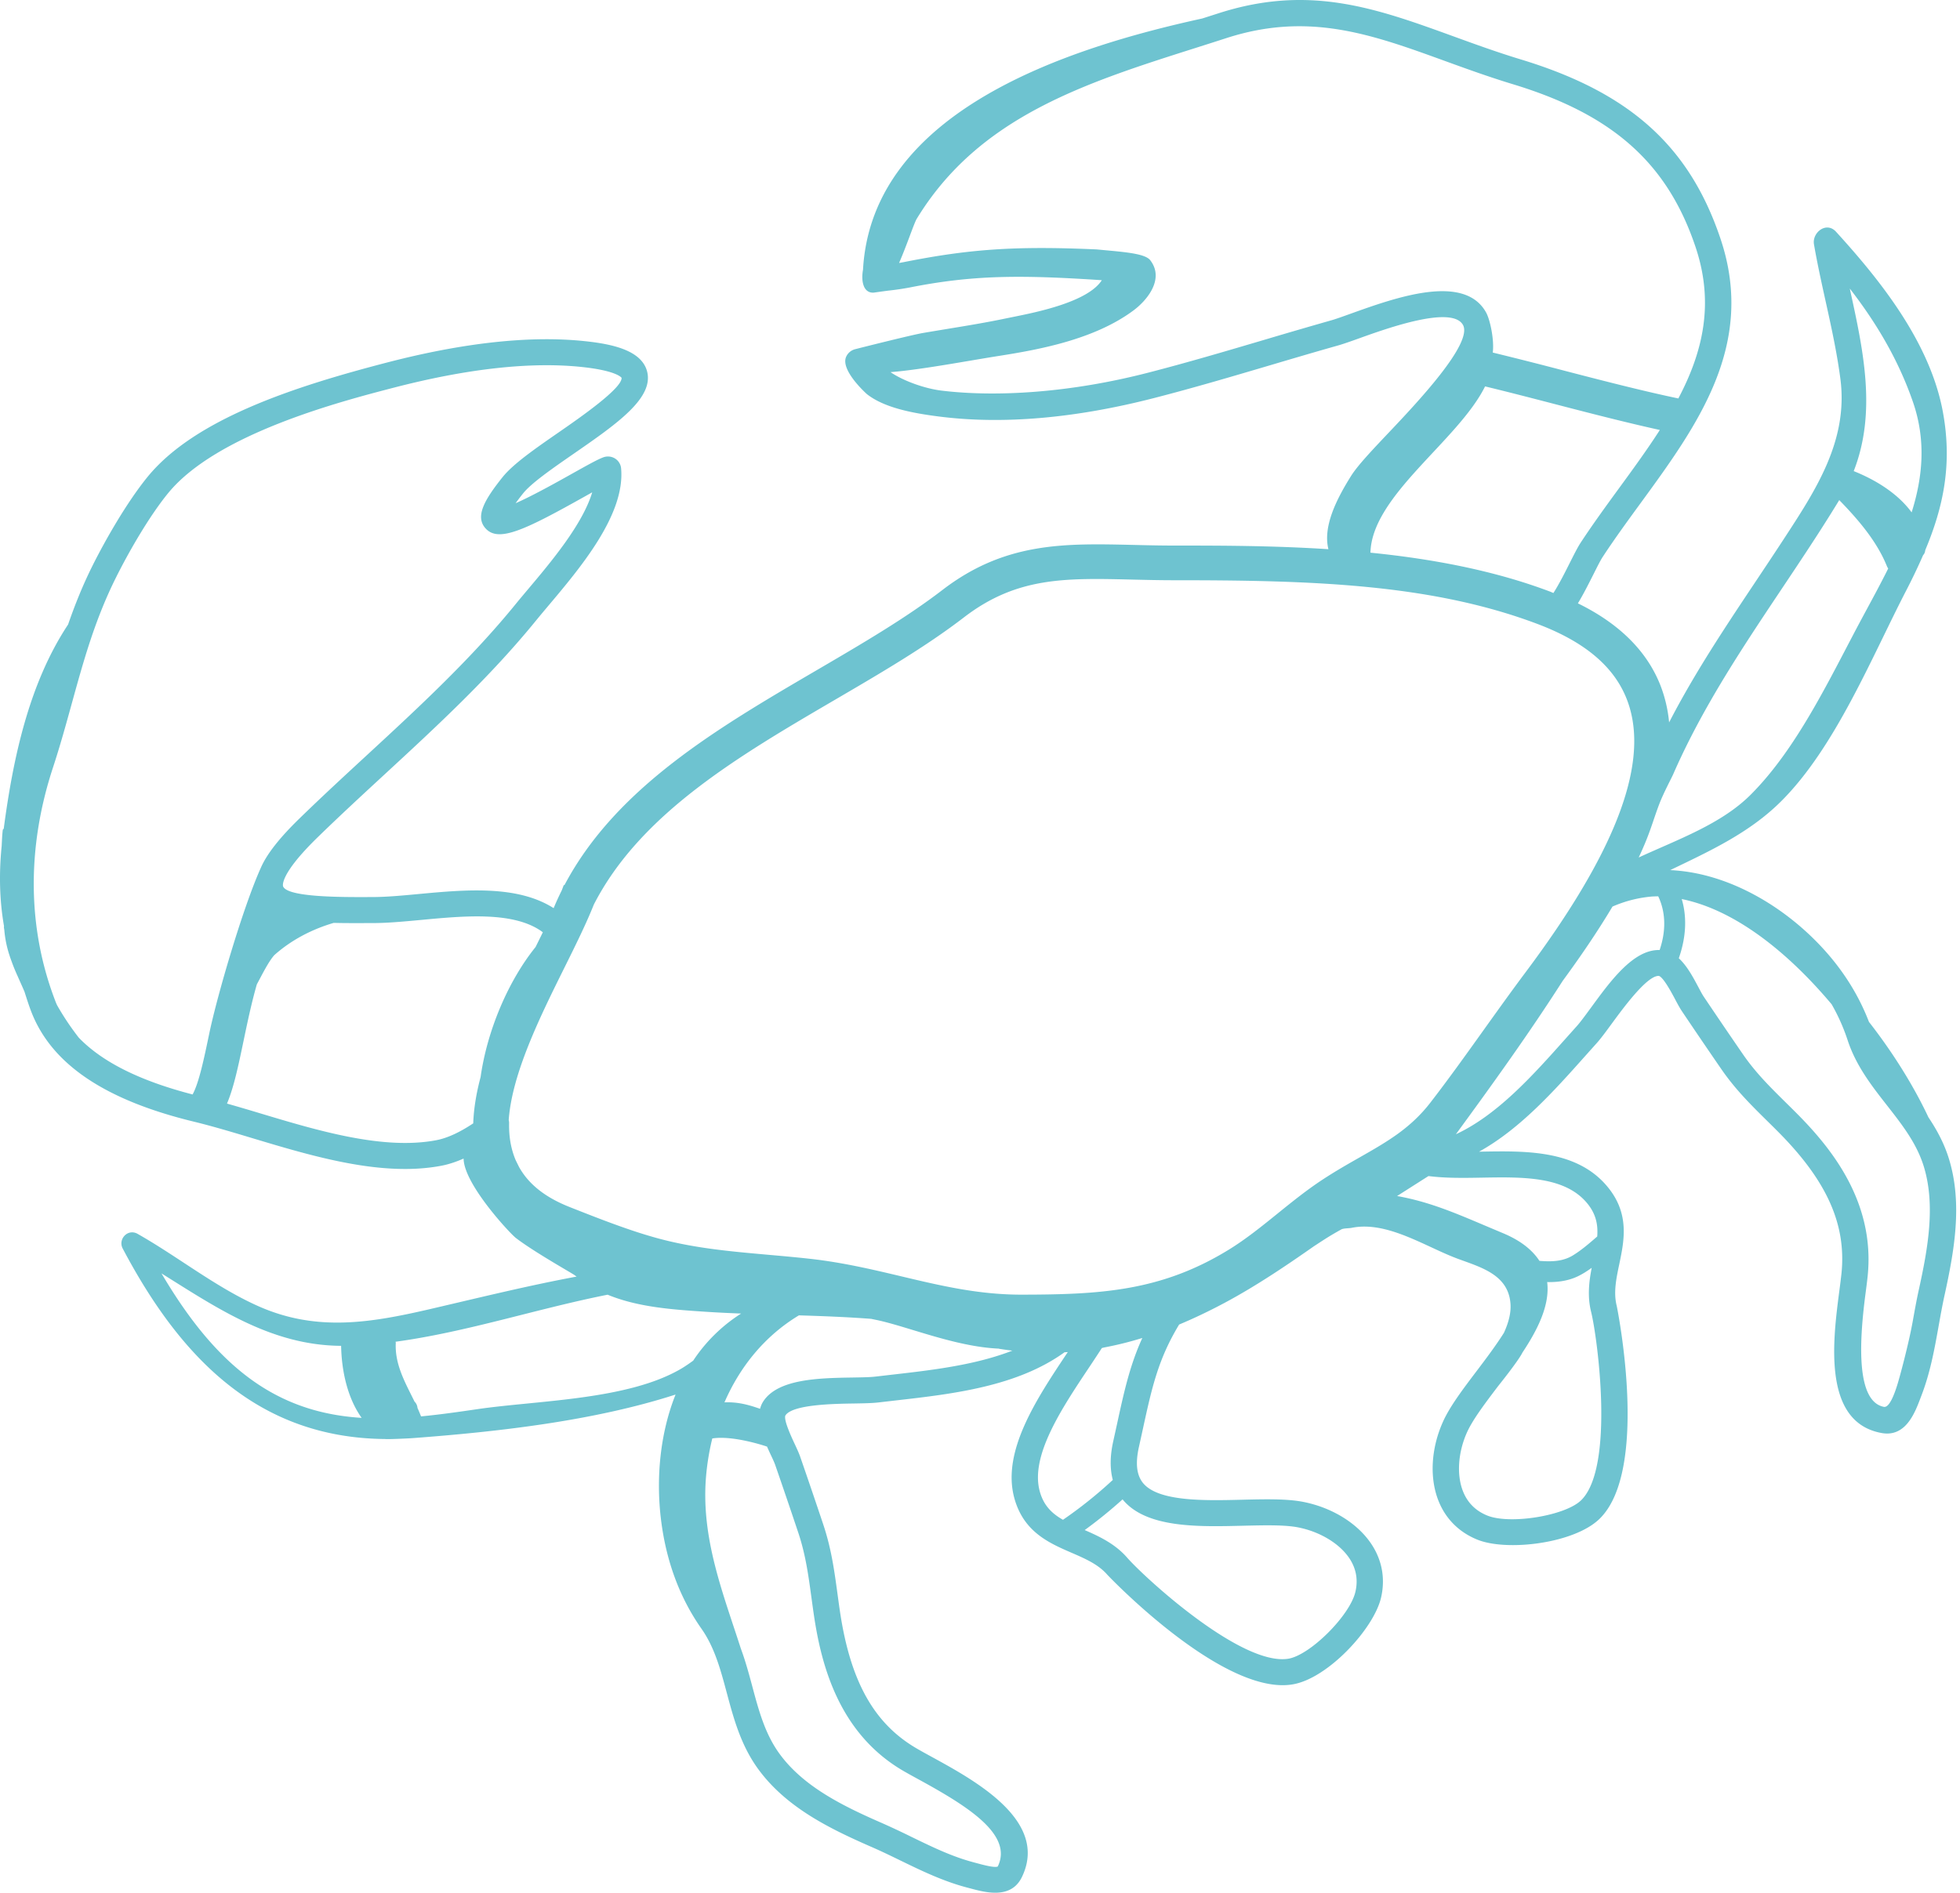 <svg width="205" height="198" xmlns="http://www.w3.org/2000/svg"><path d="M200.692 134.924c-.239 1.086-.434 2.179-.631 3.274-.423 2.377-1.396 5.996-1.653 6.786-.258.79-.776 2.293-1.368 2.191-2.817-.555-2.638-6.361-1.933-11.766.091-.694.174-1.33.232-1.881.808-7.751-3.783-13.382-7.303-16.944-.43-.434-.854-.852-1.273-1.265-1.602-1.582-3.118-3.079-4.445-5a636.775 636.775 0 0 1-4.114-6.047c-.171-.252-.356-.61-.568-1.007-.551-1.037-1.188-2.232-2.047-3.02.713-2.03.907-4.167.307-6.193 5.666 1.151 11.209 5.688 15.678 11.007a20.209 20.209 0 0 1 1.672 3.752c.877 2.683 2.526 4.79 4.12 6.827 1.606 2.054 3.126 3.994 3.867 6.455 1.215 4.04.4 8.553-.54 12.83zm-34.346-29.432c-.544.741-1.056 1.442-1.418 1.843l-1.223 1.369c-3.343 3.75-7.078 7.938-11.43 9.951 3.815-5.216 7.657-10.55 11.176-16.053 1.737-2.37 3.55-4.995 5.203-7.766 1.38-.6 2.778-.939 4.17-1.053.205-.006.41-.02.614-.016.847 1.794.776 3.761.145 5.617-2.778-.08-5.222 3.356-7.237 6.108zm-11.383 17.704c4.264-.077 8.675-.159 11.02 2.652.954 1.145 1.165 2.269 1.074 3.504-.81.7-1.62 1.409-2.536 1.972-1.073.661-2.294.676-3.51.576-.765-1.18-2.03-2.15-3.796-2.889l-1.812-.764c-3.337-1.417-5.986-2.54-9.278-3.128 1.086-.693 2.179-1.391 3.282-2.09 1.725.224 3.591.205 5.556.167zm10.398 33.76c-1.667 1.615-7.445 2.551-9.81 1.585-1.198-.485-2.045-1.324-2.518-2.493-.7-1.723-.543-4.107.407-6.217.595-1.32 1.864-2.998 3.209-4.774.088-.116 2.147-2.666 2.59-3.57 1.641-2.467 2.875-5.007 2.584-7.366 1.107.019 2.206-.124 3.222-.613.507-.245.977-.551 1.433-.879-.275 1.426-.467 2.984-.06 4.61.66 2.659 2.495 16.274-1.057 19.717zm-48.505-8.093l-.42 1.91c-.343 1.537-.353 2.886-.046 4.045a45.652 45.652 0 0 1-5.211 4.17c-1.15-.654-2.02-1.48-2.43-2.98-1.014-3.713 2.296-8.67 5.218-13.044.443-.664.868-1.31 1.28-1.946.07-.017.141-.033.21-.051a36.044 36.044 0 0 0 4.02-.998c-1.294 2.846-1.891 5.54-2.621 8.894zm13.143 10.747c2.25-.053 4.366-.107 5.797.177 2.293.457 4.349 1.711 5.367 3.274.689 1.058.891 2.227.599 3.472-.578 2.466-4.693 6.578-6.99 6.985-4.915.831-15.067-8.492-16.877-10.565-1.276-1.465-2.937-2.234-4.445-2.89a48.331 48.331 0 0 0 3.963-3.213l.03.04c2.47 2.965 7.83 2.836 12.556 2.72zm-36.577-15.817l-1.854.215c-.543.066-1.422.08-2.352.096-3.517.056-7.893.126-9.41 2.54-.146.234-.241.48-.311.733-1.482-.524-2.504-.718-3.722-.674 1.624-3.74 4.224-6.955 7.787-9.101 2.51.077 5.048.174 7.56.365.125.025.251.054.377.08 3.237.635 8.334 2.832 12.962 3.035.026.008.045.016.075.022.453.074.903.133 1.35.187-3.843 1.501-8.342 2.033-12.462 2.502zm-9.924 16.557c.761 2.279 1.056 4.456 1.37 6.76.082.602.164 1.21.257 1.832.755 5.103 2.546 12.344 9.347 16.309.483.281 1.052.592 1.67.93 5.045 2.763 9.838 5.735 8.218 9.072-.282.173-1.527-.163-2.125-.324l-.372-.1c-2.254-.59-4.316-1.593-6.5-2.654a84.045 84.045 0 0 0-3.048-1.432c-4.04-1.763-8.196-3.771-10.735-7.21-1.552-2.1-2.208-4.547-2.901-7.136-.35-1.3-.705-2.621-1.185-3.914-1.876-5.833-4.147-11.494-3.662-17.844a25.73 25.73 0 0 1 .669-4.16c2.228-.354 5.724.852 5.724.852.127.286.254.568.38.837.196.416.374.791.477 1.085a671.678 671.678 0 0 1 2.416 7.097zM71.27 143.168c-5.59 3.304-15.018 3.32-21.354 4.248-1.986.292-3.946.57-5.877.755-.117-.297-.24-.592-.373-.884a1.041 1.041 0 0 0-.309-.664c-.967-1.974-2.079-3.877-1.961-6.153-.002-.041-.02-.07-.023-.109 7.434-1.01 14.735-3.443 22.178-4.92 3.166 1.305 6.76 1.553 10.216 1.782 1.225.081 2.477.14 3.748.19a16.789 16.789 0 0 0-5.015 4.931c-.4.286-.802.571-1.23.824zm-54.382-9.958c5.9 3.688 11.539 7.533 18.791 7.58.044 2.529.626 5.403 2.146 7.536-3.498-.222-6.905-1.078-10.223-3.123-4.562-2.812-7.967-7.344-10.714-11.993zm28.755-13.933c-5.562 1.059-12.415-1.001-18.463-2.82a239.725 239.725 0 0 0-3.438-1.01c.713-1.677 1.195-3.98 1.739-6.591.392-1.879.825-3.945 1.382-5.88.57-1.053 1.192-2.33 1.817-3.049 1.753-1.565 3.893-2.698 6.225-3.383 1.166.03 2.416.027 3.733.02h.345c1.566 0 3.29-.163 5.113-.333 4.423-.415 9.436-.885 12.426 1.113.088.058.169.121.254.181-.244.505-.503 1.026-.761 1.547-2.878 3.57-5.064 8.756-5.748 13.599-.439 1.652-.717 3.276-.77 4.85l-.003.003c-.03.017-.061.032-.087.052-1.39.915-2.654 1.491-3.764 1.701zM17.564 51.615c5.072-6.24 18.059-9.615 23.604-11.056 7.713-2.001 14.342-2.732 19.695-2.167 3.688.39 4.143 1.13 4.15 1.13.07 1.107-4.434 4.223-6.596 5.72-2.441 1.69-4.746 3.286-5.863 4.686-1.898 2.373-2.86 4.092-1.797 5.316 1.344 1.547 4.068.246 10.422-3.315.254-.141.51-.286.76-.424-1.01 3.37-4.346 7.33-6.709 10.134-.47.56-.909 1.08-1.292 1.552-4.717 5.795-10.252 10.904-15.602 15.842-2.314 2.135-4.704 4.342-7.008 6.584-2.135 2.077-3.456 3.774-4.072 5.222-1.837 4.087-4.536 13.28-5.37 17.284-.55 2.64-1.07 5.133-1.741 6.37-5.5-1.423-9.44-3.384-11.902-5.938a27.862 27.862 0 0 1-2.276-3.403c-.032-.078-.07-.152-.102-.23C2.87 97.287 2.757 88.78 5.533 80.32c.753-2.293 1.375-4.55 1.977-6.731 1.238-4.483 2.406-8.718 4.594-13.118 1.321-2.661 3.452-6.387 5.46-8.857zm123.688-18.793c-.833.3-1.537.554-2.03.693a627.62 627.62 0 0 0-7.07 2.06c-3.94 1.164-8.013 2.369-12.108 3.423-7.985 2.056-15.698 2.575-21.558 1.866-1.807-.218-4.058-1.045-5.344-1.934 3.216-.255 8.112-1.19 11.354-1.7 4.145-.652 9.985-1.705 14.09-4.78 1.349-1.012 3.257-3.244 1.717-5.231-.578-.747-3.021-.874-5.594-1.127-8.533-.382-13.355-.03-20.152 1.323-.172.034-.344.066-.52.093.336-.766.691-1.68 1.092-2.753.27-.725.607-1.625.746-1.852 6.505-10.691 17.572-14.205 29.29-17.924 1.037-.33 2.072-.658 3.105-.993 8.605-2.781 15.184-.395 22.797 2.37 2.286.83 4.65 1.69 7.206 2.465 10.434 3.173 16.138 8.27 19.077 17.045 1.974 5.904.744 10.974-1.808 15.816-3.679-.77-7.82-1.837-11.858-2.885a433.179 433.179 0 0 0-7.553-1.915c.168-1.257-.256-3.394-.698-4.193-2.287-4.133-9.446-1.565-14.18.133zm28.121 18.203c-1.366 1.873-2.78 3.81-4.065 5.77-.312.48-.684 1.222-1.117 2.081-.514 1.023-1.123 2.234-1.717 3.16-.119-.047-.224-.101-.344-.145-5.927-2.242-12.416-3.434-18.792-4.075.138-5.972 9.18-11.718 11.988-17.394 2.403.58 4.942 1.237 7.426 1.884 3.658.95 7.4 1.914 10.854 2.674-1.295 2.015-2.752 4.017-4.233 6.045zm5.633 29.963c4.52-10.342 11.527-19.079 17.365-28.672 1.972 2.025 3.913 4.281 4.971 6.88.04.102.092.195.148.278-.871 1.754-1.82 3.48-2.733 5.18-3.293 6.13-6.711 13.555-11.672 18.502-3.065 3.058-7.604 4.661-11.69 6.547 1.21-2.574 1.427-3.683 2.147-5.578.442-1.162 1.271-2.697 1.464-3.137zm24.935-27.389c-1.45-1.98-3.767-3.4-6.058-4.316 2.421-6.186 1.004-12.65-.412-19.099 2.783 3.591 5.074 7.445 6.597 11.833 1.399 4.027 1.042 7.874-.127 11.582zm-29.498 20.406c1.88 6.355-1.68 15.416-10.88 27.706-1.472 1.969-2.921 3.994-4.37 6.019-1.818 2.543-3.699 5.174-5.584 7.613-2.099 2.716-4.568 4.12-7.427 5.748-1.23.7-2.502 1.425-3.844 2.305-1.654 1.084-3.202 2.333-4.699 3.544-1.728 1.397-3.362 2.716-5.165 3.82-7.061 4.325-13.407 4.666-21.604 4.676h-.039c-4.489 0-8.414-.931-12.57-1.918-3.004-.713-6.11-1.448-9.49-1.827-1.482-.166-2.948-.296-4.406-.425-4.06-.36-7.895-.7-11.796-1.788a51.037 51.037 0 0 1-2.1-.639c-2.272-.75-4.46-1.61-6.74-2.51l-.143-.057c-2.566-1.012-4.298-2.392-5.3-4.195l-.344-.694c-.483-1.134-.722-2.412-.695-3.875a1.315 1.315 0 0 0-.04-.338c.343-4.87 3.292-10.83 5.784-15.854 1.182-2.38 2.305-4.645 3.114-6.678 4.87-9.527 15.2-15.569 25.21-21.423 4.883-2.854 9.493-5.55 13.505-8.63 5.526-4.247 10.602-4.123 17.634-3.953 1.404.033 2.864.068 4.388.068 14.154 0 26.782.345 37.975 4.577 5.34 2.02 8.487 4.875 9.626 8.728zm33.428 47.312c-.502-1.67-1.285-3.108-2.174-4.436-1.493-3.181-3.632-6.664-6.22-9.98-1.286-3.352-3.363-6.41-6.204-9.097-3.742-3.54-9.002-6.526-14.583-6.78 4.133-1.994 8.273-3.88 11.606-7.204 5.65-5.633 9.435-14.99 13.047-21.985a62.214 62.214 0 0 0 1.8-3.763c.13-.127.2-.31.225-.525 1.918-4.576 2.826-9.018 1.856-14.376-1.301-7.196-6.377-13.655-11.197-18.934-1.01-1.104-2.513.095-2.3 1.325.813 4.711 2.143 9.323 2.762 14.069.846 6.489-2.592 11.66-5.983 16.856-4.15 6.356-8.482 12.398-11.931 19.086a14.36 14.36 0 0 0-.888-3.826c-1.401-3.606-4.308-6.504-8.652-8.63.59-.975 1.142-2.078 1.623-3.03.377-.753.734-1.464.962-1.813 1.247-1.903 2.64-3.812 3.987-5.658 5.93-8.128 12.061-16.533 8.355-27.606-3.25-9.708-9.494-15.327-20.88-18.788-2.485-.755-4.813-1.602-7.064-2.42-8.095-2.939-15.085-5.481-24.605-2.401-.556.18-1.114.356-1.67.534-13.96 3.055-34.551 9.605-35.48 26.292-.208 1.126.006 2.44 1.11 2.387h.002c.003 0 1.134-.162 1.571-.215a27.72 27.72 0 0 0 2.156-.316c6.612-1.315 11.564-1.34 20.14-.771-1.462 2.269-6.772 3.339-9.242 3.837l-.778.158c-2.015.424-4.097.767-6.11 1.096-.858.142-1.716.284-2.574.43-1.206.207-6.494 1.543-7.092 1.696a1.406 1.406 0 0 0-.966.843c-.547 1.416 2.151 3.822 2.179 3.847 1.821 1.446 4.796 1.997 7.468 2.343 6.67.865 14.28.215 22.611-1.931 4.143-1.066 8.24-2.278 12.204-3.45 2.33-.69 4.667-1.38 7.038-2.05.537-.153 1.304-.424 2.21-.75 2.896-1.04 9.673-3.467 10.827-1.387 1.067 1.93-4.877 8.212-7.735 11.23-1.838 1.942-3.29 3.477-3.978 4.575-1.53 2.444-2.954 5.286-2.362 7.653-5.77-.375-11.314-.38-16.1-.38-1.494 0-2.923-.034-4.298-.068-7.2-.166-13.418-.322-19.977 4.716-3.827 2.939-8.341 5.578-13.12 8.374C75.1 76.144 64.43 82.385 59.032 92.605l-.065-.024c-.066.185-.139.374-.213.565a30.522 30.522 0 0 0-.848 1.857c-3.801-2.43-9.249-1.931-14.07-1.482-1.758.165-3.418.32-4.854.32l-.345.002c-3.192.016-8.564.001-9.026-1.112-.018-.045-.434-1.204 3.648-5.174 2.277-2.218 4.656-4.412 6.955-6.535 5.422-5.003 11.029-10.179 15.867-16.126.376-.462.804-.97 1.265-1.518 3.402-4.037 8.061-9.567 7.616-14.388-.04-.421-.274-.8-.636-1.026a1.402 1.402 0 0 0-1.21-.127c-.583.21-1.58.765-3.296 1.725-1.485.832-4.109 2.303-5.892 3.081.208-.289.466-.63.785-1.03.868-1.086 3.112-2.64 5.283-4.141 4.514-3.126 8.412-5.826 7.684-8.618-.589-2.26-3.797-2.88-6.524-3.166-5.694-.602-12.652.152-20.69 2.239-9.597 2.493-20.079 5.868-25.05 11.982-2.15 2.646-4.398 6.571-5.786 9.362-1.012 2.039-1.815 4.06-2.509 6.063C3 71.553 1.35 79.424.388 86.71c-.055.014-.09.056-.1.132-.065.539-.084 1.104-.114 1.663-.294 2.935-.219 5.731.249 8.398-.003.034-.019.049-.014.092.008.114.034.217.046.329.078.927.27 1.815.556 2.673.066.21.144.418.22.625a19.342 19.342 0 0 0 .598 1.46c.238.545.489 1.091.73 1.655.234.727.46 1.455.739 2.167 2.137 5.447 7.704 9.19 17.025 11.446 1.89.46 3.914 1.066 6.055 1.71 6.352 1.91 13.556 4.077 19.785 2.89.75-.142 1.524-.397 2.325-.751.036 2.69 4.866 7.842 5.45 8.294 1.876 1.452 5.968 3.743 6.16 3.903.066.056.141.096.21.15-5.11.953-10.16 2.199-15.282 3.39-6.294 1.461-11.945 2.41-18.034-.307-4.447-1.986-8.374-5.159-12.6-7.553-1.022-.58-2.077.555-1.557 1.537 6.16 11.665 14.32 19.816 27.465 19.926.085.045 2.381-.058 2.833-.092 8.974-.67 18.972-1.8 27.526-4.56-1.656 4.141-2.017 8.786-1.549 12.862.51 4.423 1.941 8.339 4.262 11.64 1.37 1.952 1.989 4.26 2.644 6.704.729 2.72 1.483 5.532 3.34 8.046 2.942 3.98 7.465 6.182 11.846 8.094.993.432 1.968.907 2.946 1.382 2.207 1.075 4.491 2.185 7.01 2.846l.356.094c.721.193 1.66.445 2.579.445 1.104 0 2.175-.365 2.79-1.638 2.832-5.858-4.83-10.054-9.407-12.56-.594-.325-1.141-.624-1.604-.896-4.463-2.6-6.937-7.029-8.023-14.359-.091-.61-.172-1.209-.252-1.8-.331-2.433-.644-4.732-1.484-7.25a700.032 700.032 0 0 0-2.426-7.124c-.127-.365-.34-.831-.582-1.346-.317-.68-1.16-2.481-.96-2.949.724-1.153 5.04-1.222 7.114-1.255 1.048-.017 1.954-.031 2.639-.113l1.841-.213c5.937-.676 12.634-1.45 17.6-5.033l.343-.021a.186.186 0 0 1-.014.021c-3.241 4.854-6.914 10.357-5.578 15.253.969 3.543 3.635 4.7 5.987 5.72 1.435.622 2.79 1.21 3.734 2.293.108.123 10.994 11.56 18.345 11.56.378 0 .746-.03 1.102-.095 3.656-.647 8.426-5.81 9.185-9.047.46-1.961.126-3.884-.966-5.56-1.427-2.193-4.095-3.86-7.138-4.467-1.733-.345-4.005-.29-6.408-.232-3.897.096-8.745.213-10.365-1.73-.683-.822-.83-2.064-.442-3.798l.423-1.925c.94-4.318 1.6-7.268 3.781-10.874 1.601-.67 3.19-1.43 4.77-2.276 3.241-1.736 6.301-3.794 9.314-5.904 1.392-.912 1.704-1.113 2.905-1.786.256-.111.796-.096 1.042-.147 3.724-.767 7.738 1.988 11.141 3.243 2.442.9 5.29 1.674 5.487 4.738.063.993-.24 2.012-.687 2.997-.86 1.36-1.903 2.743-2.856 4-1.44 1.903-2.8 3.7-3.517 5.296-1.263 2.803-1.432 5.92-.45 8.338.75 1.85 2.143 3.233 4.027 3.998.956.39 2.281.577 3.736.577 3.279 0 7.212-.957 9.049-2.738 5.297-5.133 1.843-22.142 1.802-22.308-.347-1.389-.048-2.82.27-4.336.52-2.487 1.11-5.304-1.253-8.135-3.192-3.827-8.504-3.73-13.196-3.643l-.213.003c4.29-2.378 7.853-6.366 11.071-9.977l1.215-1.357c.453-.504.981-1.224 1.59-2.056 1.194-1.628 3.66-4.999 4.896-4.999l.04.002c.477.164 1.327 1.758 1.689 2.439.26.493.5.935.71 1.247a642.576 642.576 0 0 0 4.134 6.075c1.473 2.133 3.076 3.715 4.774 5.392.41.404.826.815 1.248 1.241 5.05 5.106 7.065 9.66 6.534 14.763a80.512 80.512 0 0 1-.223 1.81c-.67 5.138-1.792 13.734 4.431 14.853.198.036.387.053.568.053 2.087 0 2.945-2.273 3.477-3.675l.13-.342c.92-2.403 1.362-4.881 1.79-7.277.19-1.06.379-2.12.61-3.17 1.015-4.623 1.89-9.526.488-14.184z" fill="#6EC3D0" fill-rule="evenodd"/></svg>